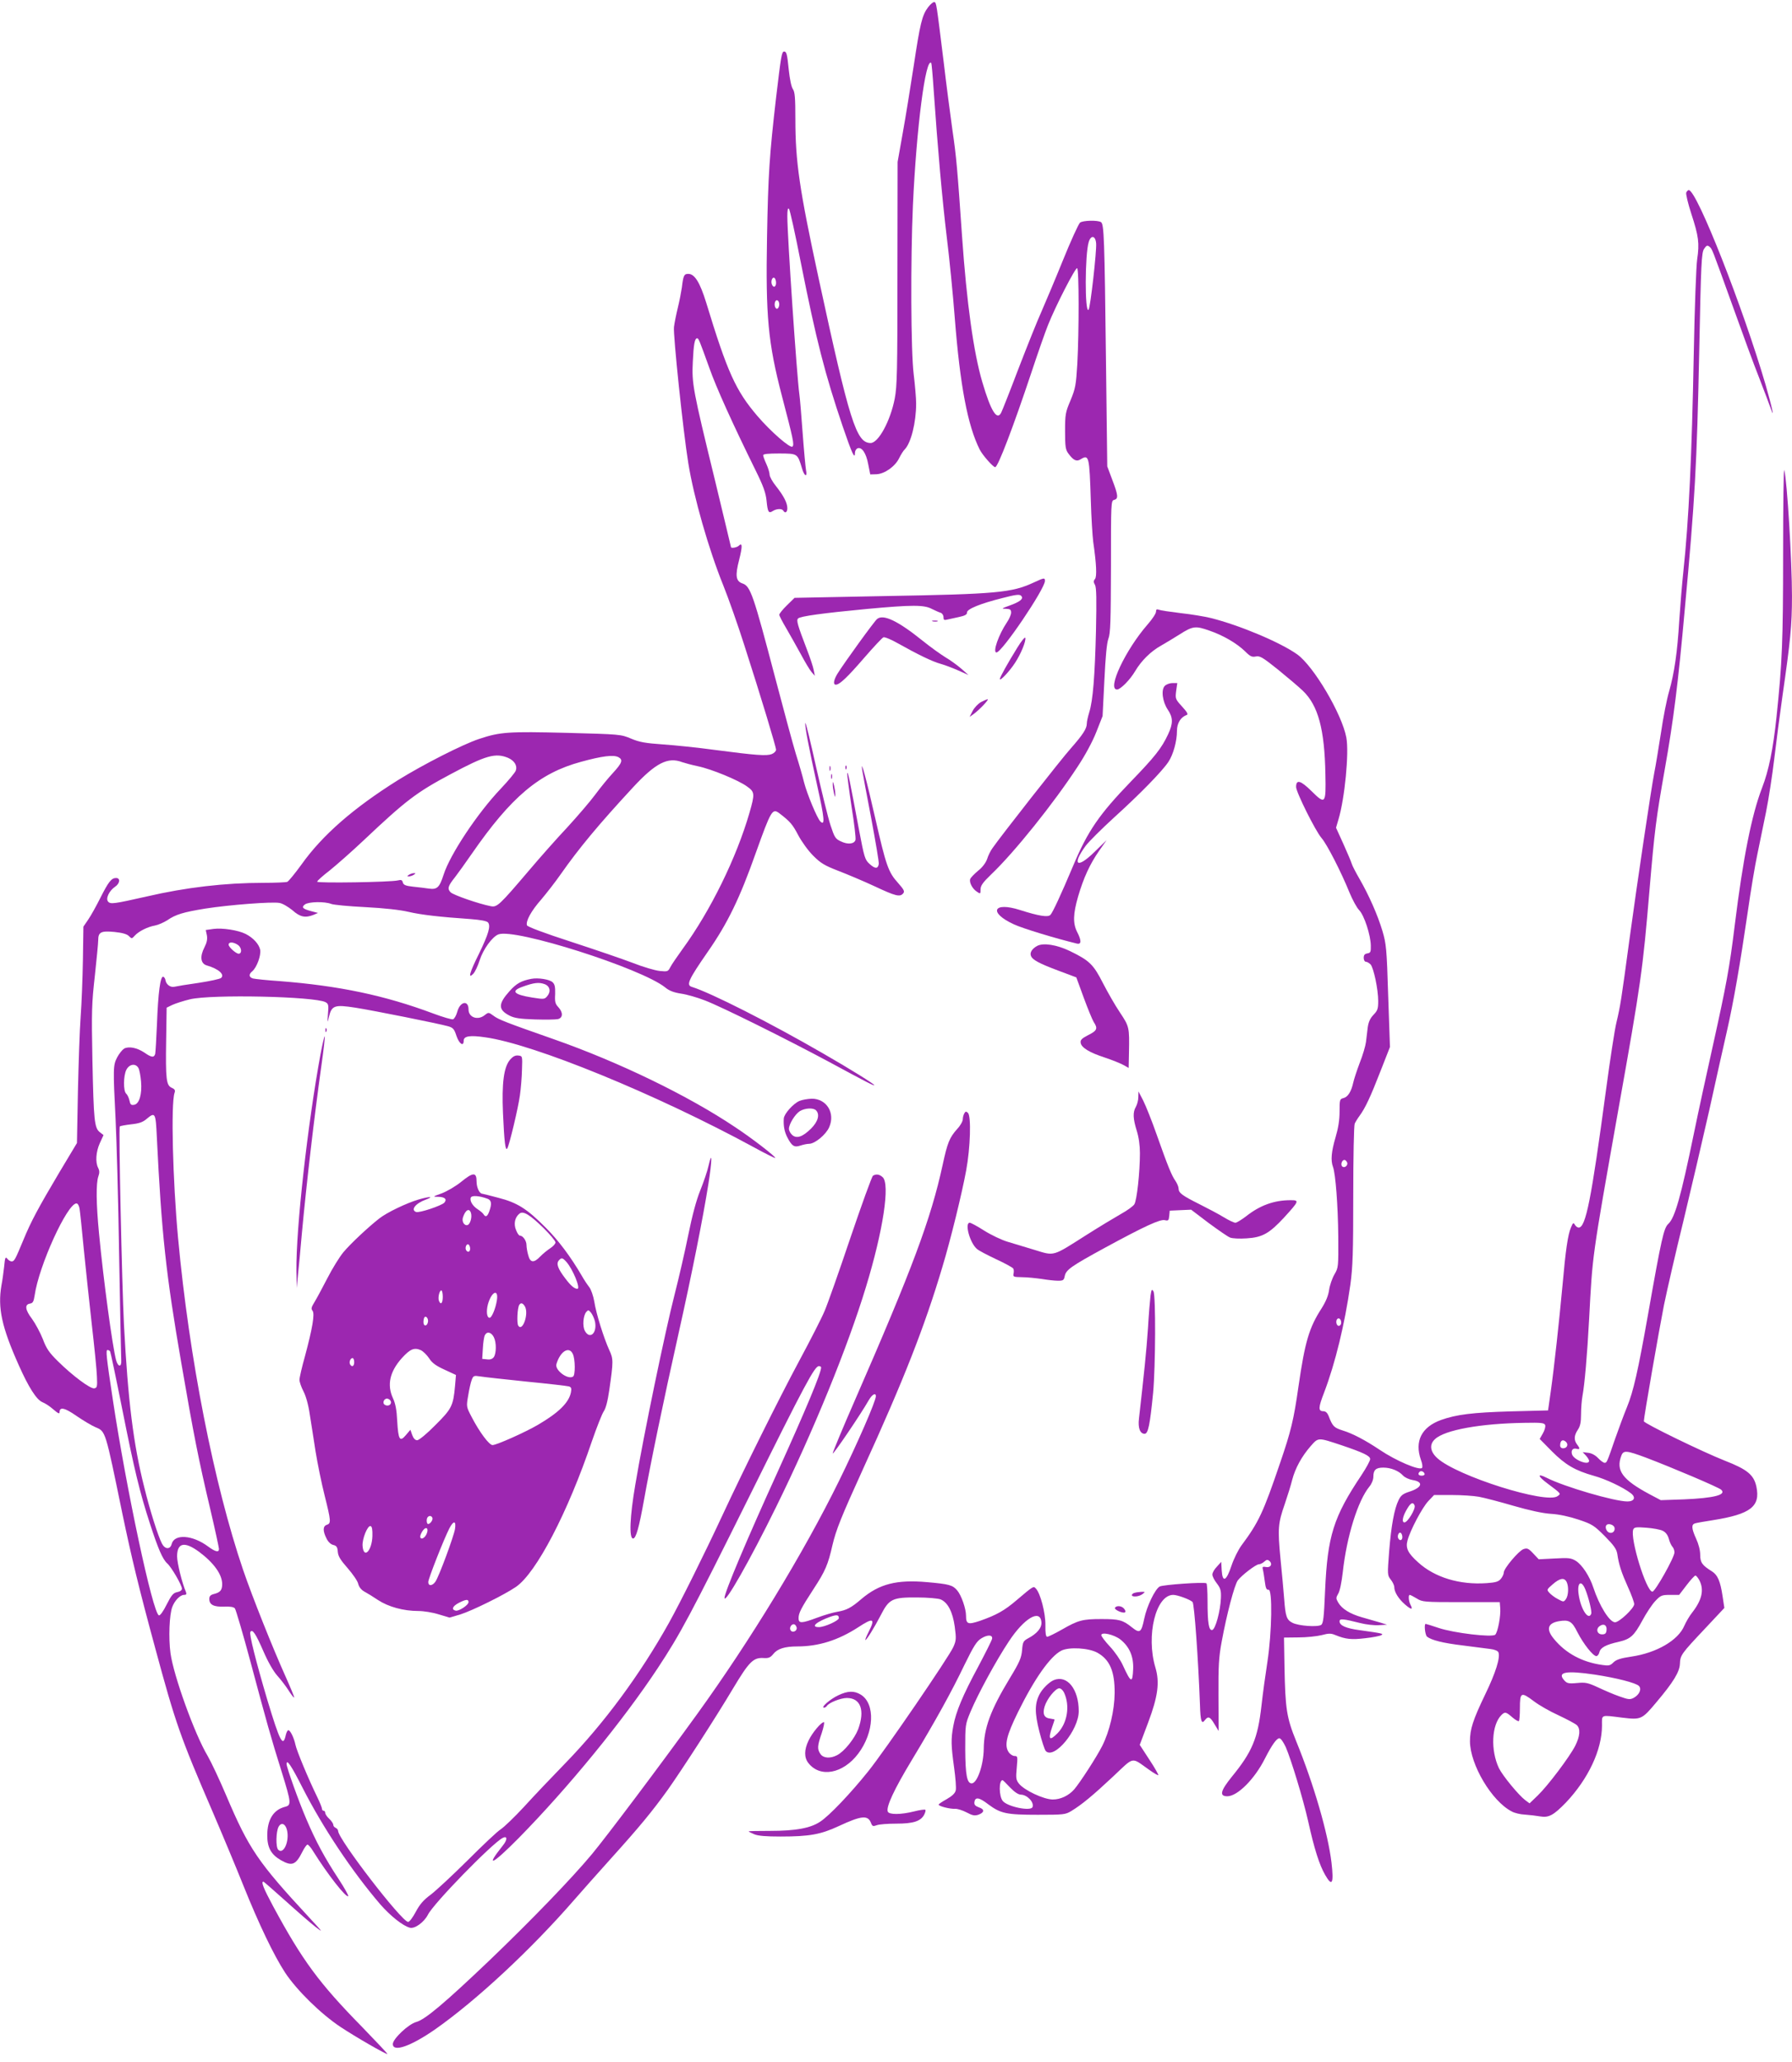 <?xml version="1.0" standalone="no"?>
<!DOCTYPE svg PUBLIC "-//W3C//DTD SVG 20010904//EN"
 "http://www.w3.org/TR/2001/REC-SVG-20010904/DTD/svg10.dtd">
<svg version="1.0" xmlns="http://www.w3.org/2000/svg"
 width="1113pt" height="1280pt" viewBox="0 0 1113 1280"
 preserveAspectRatio="xMidYMid meet">
<g transform="translate(0,1280) scale(0.1,-0.1)"
fill="#9c27b0" stroke="none">
<path d="M5765 12756 c-38 -50 -50 -100 -90 -365 -20 -130 -50 -317 -68 -416
l-32 -180 -1 -690 c0 -609 -2 -701 -17 -780 -27 -138 -101 -275 -150 -275 -89
1 -130 133 -322 1020 -120 555 -145 727 -145 990 0 134 -3 170 -16 188 -9 13
-19 62 -25 119 -10 99 -14 113 -29 113 -15 0 -19 -28 -50 -288 -41 -355 -49
-477 -56 -862 -9 -493 6 -656 93 -990 70 -267 77 -300 65 -312 -13 -13 -134
92 -218 190 -134 157 -186 270 -318 704 -39 126 -72 178 -111 178 -26 0 -31
-9 -40 -85 -4 -27 -15 -84 -25 -125 -10 -41 -21 -95 -24 -120 -6 -45 57 -649
89 -845 34 -211 126 -533 217 -758 33 -82 91 -247 129 -366 107 -332 199 -637
199 -655 0 -9 -12 -21 -27 -27 -32 -12 -94 -8 -353 26 -102 14 -246 29 -321
34 -111 8 -147 14 -199 36 -64 27 -67 27 -400 36 -363 9 -413 6 -545 -38 -102
-34 -344 -157 -504 -256 -276 -173 -469 -341 -599 -524 -40 -55 -80 -104 -88
-107 -9 -3 -75 -6 -147 -6 -240 0 -481 -28 -727 -85 -204 -46 -224 -49 -239
-31 -16 19 8 68 44 92 30 20 34 54 6 54 -29 0 -47 -23 -98 -124 -25 -50 -59
-111 -75 -134 l-30 -44 -3 -206 c-2 -114 -8 -272 -14 -352 -6 -80 -13 -289
-17 -465 l-6 -320 -108 -180 c-133 -224 -177 -306 -224 -420 -52 -125 -57
-135 -74 -135 -8 0 -20 8 -27 17 -11 14 -14 7 -19 -48 -4 -35 -11 -88 -17
-118 -24 -140 2 -259 108 -496 61 -137 110 -214 147 -229 18 -7 49 -28 69 -46
28 -24 37 -28 37 -16 0 35 32 28 105 -23 41 -28 94 -60 118 -70 64 -27 60 -17
167 -536 57 -273 103 -464 204 -835 126 -466 154 -547 357 -1017 61 -142 147
-348 191 -458 96 -239 188 -431 259 -540 73 -110 222 -256 344 -337 95 -63
278 -168 291 -168 4 0 -67 75 -157 168 -268 273 -371 413 -553 750 -60 112
-76 152 -60 152 3 0 64 -54 137 -119 73 -66 157 -139 187 -162 50 -39 46 -34
-40 59 -318 343 -374 425 -515 757 -42 99 -94 209 -115 245 -81 135 -212 499
-231 638 -13 95 -7 240 11 287 15 40 49 75 73 75 14 0 17 4 12 18 -24 54 -55
181 -55 221 0 85 46 95 137 28 91 -68 143 -140 143 -200 0 -38 -12 -52 -53
-62 -19 -5 -27 -13 -27 -30 0 -36 27 -50 91 -48 38 2 61 -2 68 -11 6 -8 50
-157 97 -332 99 -370 127 -471 195 -687 58 -187 59 -202 21 -212 -73 -18 -112
-79 -112 -178 0 -76 24 -119 85 -154 69 -39 92 -30 134 54 12 24 26 43 31 43
5 0 22 -19 36 -43 89 -142 204 -289 217 -277 3 3 -23 50 -59 105 -87 132 -143
236 -202 375 -47 109 -122 319 -122 340 0 34 29 -9 99 -147 127 -249 308 -520
483 -724 64 -73 141 -134 184 -145 30 -8 88 34 112 81 35 70 394 438 463 476
31 16 32 -10 2 -47 -114 -143 -65 -119 99 47 306 311 649 730 863 1054 142
215 202 328 571 1070 344 694 404 805 430 805 8 0 14 -4 14 -8 0 -35 -95 -262
-269 -646 -192 -421 -331 -751 -331 -784 0 -44 157 231 320 563 231 469 445
993 558 1365 108 353 151 641 104 683 -20 18 -40 21 -60 9 -7 -5 -70 -179
-141 -388 -70 -208 -142 -412 -160 -453 -17 -41 -88 -180 -158 -310 -124 -231
-343 -671 -478 -961 -109 -234 -259 -536 -331 -665 -179 -320 -401 -621 -643
-870 -80 -82 -195 -203 -255 -269 -60 -65 -126 -128 -146 -141 -20 -12 -112
-99 -205 -192 -94 -93 -197 -189 -230 -214 -45 -33 -68 -60 -93 -107 -18 -34
-39 -62 -47 -62 -39 0 -435 514 -435 565 0 7 -7 15 -15 19 -8 3 -15 11 -15 19
0 7 -11 24 -25 37 -14 13 -25 29 -25 37 0 7 -4 13 -10 13 -5 0 -10 5 -10 12 0
6 -13 39 -29 72 -54 110 -129 290 -136 326 -9 43 -32 90 -44 90 -5 0 -12 -13
-16 -30 -17 -79 -36 -42 -114 216 -74 250 -114 411 -106 424 13 20 33 -10 81
-120 28 -65 62 -124 85 -150 20 -22 52 -63 70 -91 17 -27 33 -48 36 -46 2 2
-21 58 -51 125 -80 177 -209 500 -266 667 -181 532 -335 1315 -404 2060 -33
357 -45 832 -22 901 6 16 2 23 -18 32 -33 15 -38 52 -34 297 l3 200 35 17 c19
9 69 25 110 35 134 32 774 18 842 -18 18 -10 20 -18 15 -73 -4 -59 -4 -59 6
-18 17 71 35 77 164 57 115 -18 513 -98 575 -115 32 -9 39 -17 53 -60 17 -50
45 -69 45 -30 0 29 39 35 134 21 302 -42 1062 -353 1669 -683 71 -39 130 -68
132 -66 6 6 -145 123 -250 192 -291 195 -720 403 -1125 545 -291 102 -344 122
-375 146 -30 22 -31 22 -54 4 -43 -35 -101 -15 -101 35 0 60 -53 50 -70 -15
-6 -22 -18 -43 -26 -46 -7 -3 -62 13 -121 35 -305 114 -587 173 -958 202 -77
5 -150 13 -163 16 -26 7 -29 26 -5 45 28 24 55 98 49 133 -7 35 -43 75 -91 99
-46 23 -143 38 -198 31 l-49 -7 7 -33 c4 -24 0 -45 -15 -74 -30 -58 -24 -102
15 -113 72 -21 111 -55 89 -77 -7 -7 -69 -20 -140 -31 -71 -10 -138 -21 -150
-24 -25 -6 -51 13 -56 39 -1 11 -8 21 -14 23 -18 6 -32 -101 -39 -292 -4 -93
-9 -178 -11 -187 -7 -24 -23 -23 -67 8 -45 30 -96 41 -126 25 -11 -7 -31 -31
-43 -54 -26 -49 -26 -69 -10 -387 6 -124 17 -504 22 -845 6 -341 12 -633 13
-649 3 -44 -20 -43 -32 1 -23 88 -78 493 -106 787 -18 187 -19 311 -4 354 8
22 7 36 -1 52 -19 35 -14 101 10 154 l23 50 -23 18 c-34 27 -38 71 -46 448 -6
304 -4 353 15 522 11 103 21 203 21 222 0 50 17 59 101 51 48 -5 77 -13 89
-25 18 -18 19 -18 37 2 24 27 80 55 126 63 21 4 54 19 75 32 53 37 102 51 237
73 147 23 416 44 461 35 19 -3 54 -24 80 -45 48 -43 80 -49 131 -29 l28 12
-42 11 c-53 14 -63 24 -39 42 24 17 122 19 163 3 15 -6 111 -15 213 -20 116
-6 215 -17 266 -29 81 -19 197 -32 386 -45 64 -5 101 -12 109 -21 18 -22 3
-72 -56 -194 -59 -118 -70 -160 -36 -125 11 11 29 49 40 84 22 69 79 147 117
161 103 39 886 -210 1035 -329 25 -21 54 -32 100 -39 35 -5 101 -24 147 -42
103 -39 513 -243 772 -382 233 -126 280 -150 280 -144 0 7 -151 101 -320 198
-325 188 -696 376 -813 412 -36 11 -23 42 99 218 124 178 199 333 299 616 94
262 102 276 145 244 67 -51 83 -70 117 -135 21 -40 62 -97 93 -128 47 -47 70
-61 155 -94 55 -21 157 -64 226 -96 132 -62 159 -69 179 -44 10 12 4 23 -33
65 -60 66 -74 108 -141 401 -53 234 -93 383 -81 299 3 -19 28 -154 56 -299 27
-146 49 -273 47 -284 -5 -31 -23 -31 -57 0 -29 26 -33 39 -66 213 -58 309 -69
366 -73 350 -1 -9 11 -102 27 -208 17 -106 28 -199 24 -207 -9 -25 -49 -28
-90 -8 -35 16 -40 25 -65 101 -15 45 -55 209 -90 364 -34 154 -64 276 -66 270
-5 -15 20 -145 74 -391 45 -201 49 -250 19 -220 -20 20 -82 169 -101 242 -8
34 -31 114 -51 177 -19 63 -77 277 -129 475 -135 514 -153 566 -202 583 -42
14 -47 48 -21 148 21 83 20 109 -3 86 -11 -11 -48 -17 -48 -8 0 2 -45 188 -99
413 -138 565 -145 603 -138 738 5 109 12 145 27 145 9 0 14 -13 76 -185 43
-122 145 -347 287 -635 48 -97 63 -139 68 -188 7 -72 13 -81 39 -64 24 15 57
16 65 2 11 -19 25 -10 25 15 0 33 -22 76 -71 138 -22 27 -39 59 -39 70 0 12
-9 42 -20 66 -11 24 -20 48 -20 55 0 8 30 11 101 11 113 -1 112 1 140 -92 14
-50 35 -59 25 -11 -3 17 -13 122 -21 232 -8 111 -17 217 -20 236 -16 113 -75
986 -75 1107 0 39 3 54 10 47 6 -6 39 -156 74 -335 96 -482 149 -689 261
-1019 56 -164 75 -205 75 -162 0 13 7 25 16 29 26 10 53 -28 66 -97 l13 -65
38 1 c51 2 116 48 141 99 11 22 26 47 35 55 39 40 71 167 71 285 0 33 -7 114
-15 180 -18 142 -20 709 -5 1050 22 484 79 921 114 884 2 -2 9 -78 15 -169 25
-363 53 -677 81 -910 17 -135 39 -362 50 -504 33 -421 80 -668 155 -817 17
-34 83 -109 96 -109 17 0 113 252 224 585 40 121 87 255 104 297 49 123 171
359 181 353 12 -7 12 -389 1 -595 -8 -132 -12 -152 -42 -225 -32 -75 -34 -88
-34 -192 0 -97 3 -115 21 -139 30 -41 50 -51 74 -36 54 33 56 23 65 -258 3
-102 10 -216 15 -255 20 -137 23 -214 11 -229 -10 -12 -10 -20 0 -37 9 -17 10
-89 6 -283 -7 -284 -19 -435 -42 -508 -8 -26 -15 -57 -15 -70 0 -31 -25 -69
-98 -152 -57 -63 -440 -551 -488 -621 -12 -16 -27 -47 -33 -67 -8 -23 -29 -52
-56 -73 -24 -20 -46 -43 -49 -51 -8 -20 13 -61 41 -79 22 -15 23 -15 23 14 0
23 14 43 66 93 144 137 388 441 537 669 46 69 93 156 116 215 l39 99 11 220
c7 148 15 233 25 260 13 33 15 111 16 448 0 400 0 409 20 414 27 7 25 28 -12
125 l-31 83 -8 655 c-9 762 -12 849 -31 861 -20 13 -112 11 -130 -3 -9 -7 -57
-112 -106 -233 -49 -121 -110 -265 -134 -320 -25 -55 -89 -215 -143 -355 -53
-140 -102 -263 -107 -272 -26 -51 -64 10 -117 190 -54 183 -97 490 -126 907
-29 418 -35 491 -60 660 -13 94 -38 283 -54 420 -46 371 -45 368 -58 372 -6 2
-23 -12 -38 -31z m1043 -1467 c4 -47 -36 -401 -47 -412 -24 -24 -23 343 1 421
14 45 42 40 46 -9z m-1988 -245 c0 -26 -17 -33 -26 -9 -8 20 3 48 16 40 5 -3
10 -17 10 -31z m20 -134 c0 -10 -5 -22 -10 -25 -13 -8 -24 20 -16 41 8 20 26
9 26 -16z m-1685 -2814 c39 -17 59 -48 49 -78 -3 -12 -46 -63 -94 -114 -144
-151 -315 -408 -355 -534 -25 -78 -40 -93 -90 -86 -22 3 -66 9 -99 12 -47 5
-60 11 -64 26 -4 16 -10 18 -31 13 -42 -11 -501 -18 -501 -8 0 6 35 37 78 70
42 34 138 118 212 188 263 248 326 296 540 410 217 116 277 133 355 101z m686
4 c30 -16 23 -36 -34 -98 -29 -31 -78 -91 -109 -133 -30 -41 -109 -133 -174
-204 -66 -70 -173 -191 -239 -269 -184 -216 -198 -229 -237 -221 -73 14 -232
69 -249 86 -22 22 -17 39 27 94 17 22 64 87 104 145 245 354 420 501 678 571
131 36 202 45 233 29z m396 -31 c15 -5 58 -17 96 -25 84 -17 254 -87 307 -126
48 -34 49 -45 15 -163 -81 -280 -242 -608 -415 -845 -34 -47 -69 -98 -77 -114
-14 -27 -17 -28 -66 -23 -29 3 -104 25 -167 50 -63 24 -236 83 -383 131 -167
54 -270 93 -274 102 -9 25 26 90 89 161 32 38 87 108 121 157 113 161 235 308
449 539 140 151 216 190 305 156z m-2756 -1137 c21 -18 22 -52 1 -52 -16 0
-62 41 -62 56 0 20 33 17 61 -4z m-621 -762 c6 -11 13 -48 16 -83 7 -79 -11
-141 -44 -145 -18 -3 -23 2 -28 27 -4 17 -13 36 -20 42 -19 16 -18 112 1 149
19 36 58 41 75 10z m114 -427 c29 -597 57 -855 152 -1403 77 -447 107 -599
180 -908 30 -128 54 -239 54 -247 0 -23 -22 -18 -67 15 -98 73 -211 80 -227
15 -9 -34 -41 -33 -60 3 -24 46 -75 207 -110 350 -68 268 -101 538 -126 1007
-13 264 -34 1225 -26 1233 4 3 36 9 71 13 48 5 72 13 95 33 54 45 57 40 64
-111z m-480 -445 c3 -18 15 -130 26 -248 12 -118 34 -330 50 -470 16 -140 31
-286 32 -325 3 -63 1 -70 -17 -73 -25 -3 -135 79 -225 168 -55 54 -72 79 -94
138 -16 40 -46 96 -67 125 -43 56 -47 90 -13 95 18 3 23 12 29 50 26 185 203
572 260 572 8 0 16 -14 19 -32z m190 -887 c3 -5 37 -166 75 -357 76 -382 109
-517 172 -711 51 -157 79 -222 108 -248 26 -23 91 -135 91 -157 0 -9 -12 -18
-30 -21 -24 -5 -35 -18 -65 -77 -20 -41 -41 -70 -48 -67 -38 12 -203 787 -286
1337 -41 271 -45 310 -33 310 6 0 13 -4 16 -9z m1098 -2969 c18 -69 -21 -157
-54 -124 -16 16 -14 112 2 142 16 30 42 21 52 -18z"/>
<path d="M2540 7370 c-13 -9 -13 -10 0 -10 8 0 22 5 30 10 13 9 13 10 0 10 -8
0 -22 -5 -30 -10z"/>
<path d="M10473 11604 c-3 -8 11 -68 32 -132 45 -138 51 -181 36 -282 -6 -41
-16 -302 -21 -580 -12 -641 -31 -1043 -65 -1360 -8 -74 -19 -209 -25 -300 -12
-200 -31 -328 -63 -441 -14 -46 -37 -163 -51 -259 -15 -96 -33 -206 -41 -245
-19 -97 -106 -680 -155 -1040 -50 -371 -56 -410 -80 -510 -11 -44 -40 -233
-65 -420 -92 -685 -126 -855 -170 -855 -8 0 -18 8 -24 18 -8 15 -12 12 -24
-18 -19 -44 -33 -140 -52 -355 -21 -226 -52 -512 -73 -660 l-17 -120 -235 -6
c-234 -7 -333 -19 -429 -53 -122 -44 -166 -132 -126 -247 9 -23 12 -46 7 -51
-17 -17 -161 44 -262 112 -91 61 -170 102 -229 120 -56 18 -64 25 -90 93 -7
17 -18 27 -31 27 -33 0 -33 21 4 116 70 184 128 424 163 669 15 109 18 199 18
555 0 234 4 434 9 445 5 11 19 34 31 50 34 46 67 116 130 278 l58 148 -11 317
c-9 294 -12 323 -36 404 -29 97 -83 220 -143 324 -22 38 -44 80 -48 94 -4 14
-28 69 -52 123 l-45 99 15 51 c39 129 67 414 49 509 -27 145 -202 442 -305
516 -104 74 -357 181 -538 226 -37 9 -120 23 -185 30 -66 8 -127 17 -136 21
-14 5 -18 2 -18 -12 0 -11 -23 -46 -52 -79 -138 -158 -254 -404 -190 -404 21
0 80 59 113 115 38 64 97 122 158 156 31 18 83 49 116 70 83 53 100 55 185 25
88 -30 171 -79 223 -129 32 -32 43 -37 67 -32 25 5 42 -5 137 -81 59 -48 129
-107 155 -132 95 -91 135 -238 140 -519 4 -184 0 -189 -86 -104 -68 67 -96 75
-96 26 0 -32 120 -273 158 -317 33 -37 122 -211 173 -337 19 -46 46 -96 61
-111 31 -32 71 -154 72 -220 1 -39 -2 -45 -21 -48 -17 -3 -23 -10 -23 -28 0
-13 6 -24 13 -24 8 0 21 -8 30 -17 19 -23 47 -155 47 -227 0 -48 -4 -59 -29
-85 -21 -22 -31 -44 -36 -78 -3 -26 -8 -68 -11 -91 -3 -24 -20 -83 -39 -130
-18 -48 -36 -103 -40 -122 -12 -55 -33 -89 -60 -96 -24 -6 -25 -10 -25 -83 0
-54 -8 -103 -25 -161 -26 -88 -31 -143 -16 -183 16 -42 31 -237 33 -433 1
-189 1 -192 -24 -235 -14 -24 -29 -68 -33 -96 -5 -36 -20 -72 -47 -115 -77
-119 -103 -207 -143 -483 -30 -211 -47 -279 -114 -475 -106 -312 -134 -370
-241 -514 -19 -26 -47 -82 -61 -124 -32 -97 -56 -109 -61 -30 l-3 53 -27 -30
c-16 -16 -28 -38 -28 -49 0 -10 12 -35 28 -55 23 -30 27 -45 25 -91 -3 -80
-34 -194 -54 -198 -21 -4 -29 42 -29 180 0 59 -3 108 -7 110 -17 9 -270 -9
-290 -20 -29 -16 -80 -122 -96 -199 -18 -87 -27 -94 -76 -55 -57 46 -80 52
-189 52 -118 0 -145 -7 -246 -65 -44 -25 -85 -45 -92 -45 -8 0 -12 22 -11 73
1 74 -31 197 -59 226 -15 17 -15 17 -120 -72 -76 -65 -125 -92 -227 -128 -75
-25 -87 -21 -87 32 0 43 -29 127 -55 157 -28 33 -50 39 -186 51 -190 17 -298
-11 -408 -104 -65 -56 -93 -70 -151 -80 -25 -4 -80 -20 -123 -36 -99 -37 -117
-37 -117 -4 0 32 14 60 94 183 72 110 89 150 116 269 23 98 55 177 192 478
250 547 381 880 491 1250 51 168 122 458 148 600 26 140 32 336 11 357 -11 10
-15 10 -22 -2 -5 -8 -10 -25 -10 -37 0 -13 -15 -40 -34 -60 -49 -55 -61 -85
-91 -223 -73 -337 -189 -646 -544 -1459 -78 -178 -140 -328 -139 -333 3 -9
176 246 223 329 21 37 45 51 45 26 0 -30 -113 -290 -230 -528 -219 -445 -551
-990 -880 -1445 -232 -321 -564 -762 -654 -870 -125 -150 -374 -408 -635 -658
-277 -264 -400 -368 -455 -383 -49 -13 -146 -105 -146 -137 0 -53 112 -14 264
92 255 179 593 493 861 801 38 44 142 161 231 260 176 195 256 292 353 427 87
123 295 444 404 627 100 167 126 193 190 189 31 -2 42 3 60 25 26 33 72 47
149 47 132 0 253 38 377 118 96 63 109 57 66 -28 -14 -28 -23 -50 -20 -50 8 0
56 78 96 155 51 100 72 110 224 109 66 0 132 -6 147 -12 45 -19 75 -77 88
-169 10 -75 9 -87 -9 -127 -27 -61 -425 -643 -529 -772 -109 -136 -241 -275
-298 -312 -60 -40 -152 -57 -311 -57 -73 0 -133 -1 -133 -3 0 -2 16 -10 35
-18 24 -10 73 -14 162 -14 182 0 251 13 363 65 142 66 181 69 200 19 8 -21 13
-22 35 -14 15 6 69 10 122 10 106 0 151 15 173 55 7 14 11 28 7 31 -3 3 -34
-1 -69 -10 -83 -21 -157 -21 -164 -1 -11 29 39 137 149 319 151 250 248 426
328 593 57 116 75 145 104 163 39 24 71 23 67 -2 -1 -9 -41 -88 -87 -175 -95
-176 -138 -279 -154 -367 -15 -81 -14 -121 5 -258 9 -64 14 -128 10 -142 -4
-18 -23 -35 -56 -54 -27 -15 -50 -30 -50 -34 0 -10 72 -28 102 -26 14 1 46 -9
71 -22 37 -20 51 -22 73 -15 39 14 41 34 4 46 -23 9 -30 16 -28 33 5 33 29 30
86 -14 77 -57 112 -65 307 -65 163 0 172 1 210 24 64 39 132 95 259 214 134
126 110 121 221 43 30 -22 57 -37 59 -35 3 2 -22 46 -55 96 l-60 92 52 138
c61 162 73 250 45 343 -59 198 3 450 111 450 26 0 103 -28 120 -44 11 -10 36
-362 46 -638 3 -102 10 -124 31 -95 20 26 32 21 59 -25 l26 -43 -1 220 c-1
184 2 239 20 335 31 169 79 351 100 380 24 32 113 100 131 100 8 0 23 7 33 16
14 13 21 14 32 5 22 -19 8 -44 -21 -38 -21 4 -24 1 -19 -17 3 -11 8 -45 12
-74 5 -40 10 -52 23 -50 25 4 21 -264 -7 -447 -12 -77 -29 -200 -37 -273 -23
-204 -58 -287 -185 -442 -70 -87 -78 -120 -27 -120 63 0 170 107 234 235 42
82 72 125 89 125 9 0 25 -23 40 -55 34 -79 107 -319 139 -460 38 -172 70 -272
106 -334 43 -75 54 -53 39 77 -22 183 -109 483 -219 753 -60 148 -68 200 -73
464 l-3 180 90 1 c50 0 114 7 143 14 44 12 59 12 85 1 66 -27 102 -30 186 -20
47 5 92 14 100 19 17 9 9 11 -134 31 -85 11 -125 29 -125 55 0 18 22 16 129
-11 35 -9 87 -15 115 -13 l51 3 -45 14 c-25 7 -75 22 -111 32 -74 21 -124 52
-147 91 -15 26 -15 30 0 56 10 16 21 72 28 132 24 222 94 446 166 533 14 17
24 42 24 61 0 42 16 56 62 56 47 0 96 -20 122 -49 11 -12 37 -24 59 -28 71
-11 61 -47 -21 -73 -37 -12 -51 -22 -65 -51 -27 -55 -46 -158 -59 -320 -11
-144 -11 -147 10 -174 12 -15 22 -36 22 -47 0 -30 26 -72 66 -107 39 -34 52
-35 35 -3 -12 22 -15 62 -5 62 4 0 23 -10 43 -22 35 -22 45 -23 276 -23 l240
0 3 -37 c4 -48 -15 -149 -31 -165 -19 -18 -257 10 -352 42 -41 14 -78 25 -80
25 -11 0 -4 -68 8 -79 28 -22 98 -40 224 -55 70 -9 147 -19 171 -22 26 -3 46
-12 49 -21 12 -32 -17 -126 -82 -260 -77 -160 -95 -217 -95 -292 1 -145 135
-371 259 -435 17 -10 55 -19 84 -20 29 -2 70 -7 93 -11 54 -9 83 7 160 86 139
147 224 327 224 478 0 70 -11 66 126 49 117 -14 122 -12 213 97 104 123 143
187 145 237 2 54 8 62 156 219 l120 128 -11 73 c-14 94 -31 132 -66 154 -61
38 -73 55 -73 103 0 28 -10 67 -25 99 -29 64 -31 89 -7 96 9 3 60 12 112 20
233 37 295 85 269 208 -16 74 -57 107 -198 162 -137 54 -501 231 -501 244 0
25 95 569 125 721 20 97 74 332 121 523 46 191 118 500 160 685 41 186 90 406
109 488 42 183 83 421 130 742 19 134 46 296 60 360 13 65 38 183 54 263 16
80 39 228 51 330 12 102 35 277 51 390 49 340 59 437 59 620 0 216 -30 718
-48 782 -4 15 -7 -219 -7 -520 0 -542 -6 -678 -41 -1012 -21 -199 -48 -333
-90 -441 -64 -166 -118 -436 -169 -849 -33 -269 -53 -375 -135 -745 -38 -170
-92 -418 -119 -550 -81 -394 -118 -524 -159 -562 -28 -26 -42 -86 -127 -568
-61 -344 -90 -473 -130 -570 -18 -44 -51 -132 -73 -195 -52 -151 -52 -150 -66
-150 -7 0 -25 13 -40 29 -17 18 -41 31 -62 33 l-34 4 20 -21 c11 -12 20 -27
20 -33 0 -31 -94 5 -106 40 -8 25 5 41 27 35 23 -6 24 1 4 27 -20 27 -19 55 5
91 15 22 20 47 20 96 0 37 4 88 9 115 13 70 29 249 41 474 22 409 15 362 183
1310 140 784 150 857 192 1354 32 376 41 445 95 751 54 303 83 533 124 990 64
691 75 893 90 1607 11 545 14 609 30 633 15 22 20 24 33 14 18 -16 11 2 143
-364 59 -165 134 -370 168 -455 33 -85 64 -168 70 -185 26 -76 8 9 -32 147
-140 479 -427 1208 -477 1208 -5 0 -12 -7 -16 -16z m-2106 -6020 c7 -18 -17
-38 -31 -24 -11 11 -1 40 14 40 6 0 13 -7 17 -16z m-37 -995 c0 -10 -7 -19
-15 -19 -15 0 -21 31 -9 43 11 10 24 -3 24 -24z m1267 -635 c3 -9 -3 -32 -14
-51 l-20 -35 76 -77 c84 -84 144 -119 261 -152 73 -20 181 -71 229 -108 33
-25 22 -51 -21 -51 -80 0 -392 91 -502 147 -60 30 -57 11 5 -35 88 -66 85 -63
63 -79 -68 -51 -623 124 -746 235 -46 41 -52 86 -15 119 60 57 284 97 555 101
104 2 124 0 129 -14z m-1265 -125 c136 -46 178 -66 178 -86 0 -10 -24 -54 -53
-98 -175 -261 -212 -379 -227 -720 -7 -165 -11 -201 -24 -211 -21 -15 -141 -7
-179 13 -36 18 -43 40 -51 148 -4 50 -14 162 -23 250 -18 187 -15 220 27 340
17 50 38 117 46 150 19 72 59 145 115 209 48 54 43 54 191 5z m1395 20 c16
-16 5 -39 -18 -39 -12 0 -19 7 -19 18 0 31 17 41 37 21z m496 -97 c161 -61
451 -184 467 -199 35 -32 -44 -52 -230 -60 l-145 -5 -70 37 c-168 90 -210 147
-175 239 13 35 32 33 153 -12z m-1375 -100 c2 -7 -6 -12 -17 -12 -21 0 -27 11
-14 24 9 9 26 2 31 -12z m338 -143 c32 -6 129 -31 214 -56 101 -29 183 -47
235 -50 50 -3 113 -17 170 -36 83 -28 95 -35 162 -102 57 -58 73 -80 78 -111
10 -68 26 -116 66 -205 22 -48 39 -96 39 -106 0 -26 -93 -113 -119 -113 -34 0
-98 103 -135 216 -23 70 -69 140 -108 165 -30 18 -44 20 -132 15 l-99 -5 -34
36 c-30 32 -38 35 -61 27 -30 -11 -122 -120 -122 -145 0 -9 -8 -27 -18 -39
-15 -18 -31 -23 -88 -27 -167 -12 -323 35 -426 129 -64 57 -79 89 -66 136 17
64 92 205 129 244 l36 38 110 0 c60 0 136 -5 169 -11z m-400 -54 c8 -20 -43
-105 -63 -105 -19 0 -11 40 19 88 21 35 35 40 44 17z m1242 -139 c4 -21 -14
-37 -34 -29 -16 6 -26 32 -18 44 10 17 49 5 52 -15z m299 -18 c18 -9 31 -25
38 -50 5 -20 16 -43 23 -50 6 -6 12 -22 12 -34 0 -31 -120 -244 -137 -244 -38
0 -140 331 -119 386 6 14 17 16 81 11 40 -3 86 -11 102 -19z m-1617 -39 c0
-20 -15 -26 -25 -9 -9 15 3 43 15 35 5 -3 10 -15 10 -26z m1845 -269 c30 -59
16 -122 -46 -201 -16 -20 -37 -56 -48 -81 -38 -90 -172 -168 -328 -191 -68
-10 -95 -19 -112 -36 -20 -20 -29 -22 -69 -16 -124 17 -227 72 -300 161 -51
61 -40 99 32 111 62 10 80 -1 114 -70 36 -70 96 -147 117 -147 7 0 16 11 19
25 7 28 40 46 121 64 72 17 94 37 145 131 25 47 61 101 81 122 33 35 40 38 92
38 l56 0 46 60 c25 33 50 60 55 60 5 0 16 -13 25 -30z m-825 -9 c14 -28 12
-84 -4 -107 -14 -19 -15 -19 -50 0 -20 10 -43 28 -53 39 -17 19 -17 20 21 53
44 38 71 43 86 15z m116 -46 c21 -52 42 -138 37 -152 -17 -45 -65 28 -78 119
-11 74 15 95 41 33z m-4636 -179 c0 -16 -89 -56 -124 -56 -54 0 -16 33 73 65
39 13 51 11 51 -9z m1258 -24 c4 -36 -27 -73 -85 -103 -27 -15 -31 -22 -35
-72 -4 -47 -15 -74 -76 -174 -120 -198 -161 -310 -162 -438 -1 -101 -41 -215
-75 -215 -29 0 -39 52 -40 210 0 153 0 156 33 235 45 108 159 318 239 438 94
142 193 201 201 119z m-1520 -35 c4 -22 -27 -35 -38 -16 -10 15 7 42 24 36 6
-2 12 -11 14 -20z m5030 -16 c-2 -20 -8 -26 -28 -26 -30 0 -40 33 -15 51 25
19 47 6 43 -25z m-3019 -58 c56 -45 82 -105 79 -183 -4 -91 -13 -88 -64 23
-14 32 -50 84 -80 116 -30 32 -54 64 -54 71 0 22 79 4 119 -27z m-143 -82 c77
-43 108 -116 107 -251 -1 -107 -32 -238 -77 -327 -34 -68 -138 -228 -174 -270
-34 -39 -85 -63 -133 -63 -56 0 -177 57 -210 98 -19 24 -20 35 -14 100 6 68 6
72 -14 72 -11 0 -28 11 -37 25 -27 42 -13 102 59 248 102 207 200 346 269 381
48 24 170 17 224 -13z m3090 -136 c132 -20 254 -51 273 -70 19 -19 3 -55 -32
-74 -23 -12 -33 -11 -89 9 -35 12 -95 38 -133 56 -63 29 -78 32 -130 27 -52
-5 -63 -2 -79 16 -47 52 8 63 190 36z m-378 -166 c30 -23 98 -62 151 -86 53
-25 104 -52 114 -61 24 -22 21 -68 -9 -128 -35 -69 -169 -247 -233 -309 l-51
-49 -27 20 c-41 31 -139 150 -163 198 -53 111 -46 269 15 330 22 22 29 20 68
-14 19 -16 37 -27 41 -23 3 3 6 39 6 78 0 102 7 105 88 44z m-3255 -534 c28
-29 52 -45 68 -45 39 -1 83 -47 72 -77 -10 -28 -156 2 -185 38 -24 29 -25 129
-1 129 2 0 23 -20 46 -45z"/>
<path d="M6545 2371 c-29 -12 -71 -54 -88 -87 -31 -59 -31 -116 -2 -231 15
-59 33 -114 40 -122 52 -55 205 129 205 247 0 137 -72 227 -155 193z m64 -78
c38 -82 20 -189 -40 -251 -51 -52 -61 -40 -34 38 8 23 15 44 15 46 0 1 -12 4
-26 6 -39 4 -50 28 -36 75 14 47 67 113 91 113 10 0 23 -12 30 -27z"/>
<path d="M6420 9184 c-135 -63 -230 -72 -925 -84 l-560 -11 -47 -46 c-27 -26
-48 -53 -48 -59 0 -6 20 -45 44 -85 24 -41 64 -113 90 -160 25 -47 55 -97 66
-110 l21 -24 -7 35 c-3 19 -22 76 -41 125 -60 157 -68 184 -56 196 14 14 154
33 427 59 282 26 356 26 404 0 20 -10 45 -21 55 -24 9 -3 17 -15 17 -27 0 -17
4 -20 23 -15 12 3 45 10 73 16 38 8 51 16 50 28 -1 21 81 55 221 90 81 21 105
24 115 14 18 -18 -5 -37 -72 -61 -50 -18 -52 -20 -22 -20 26 -1 32 -5 32 -24
0 -12 -12 -40 -26 -60 -52 -77 -90 -187 -65 -187 34 0 301 395 301 444 0 21
-5 20 -70 -10z"/>
<path d="M5448 8958 c-17 -13 -205 -273 -246 -339 -24 -39 -29 -69 -11 -69 24
0 72 46 175 165 59 68 113 126 121 129 8 3 49 -14 91 -38 121 -68 214 -113
262 -126 25 -7 74 -25 110 -41 l65 -29 -43 38 c-24 21 -69 54 -100 72 -31 19
-95 65 -142 103 -153 123 -243 166 -282 135z"/>
<path d="M5793 8943 c9 -2 23 -2 30 0 6 3 -1 5 -18 5 -16 0 -22 -2 -12 -5z"/>
<path d="M6318 8779 c-60 -97 -108 -183 -108 -194 0 -16 61 49 94 100 37 56
70 137 64 156 -2 7 -25 -21 -50 -62z"/>
<path d="M7235 8543 c-25 -24 -15 -99 18 -148 33 -49 34 -85 2 -153 -40 -86
-82 -139 -230 -292 -198 -205 -269 -308 -360 -525 -76 -180 -127 -290 -141
-304 -15 -16 -72 -7 -188 30 -169 54 -198 -16 -38 -89 54 -25 254 -86 390
-119 29 -7 30 18 2 72 -27 53 -25 113 6 220 34 116 73 201 130 283 l47 67 -76
-74 c-108 -106 -142 -81 -53 40 19 25 98 104 177 176 157 142 297 285 336 344
30 45 53 128 53 192 0 48 23 86 61 99 10 4 2 18 -29 52 -42 46 -43 49 -37 97
l7 49 -30 0 c-17 0 -38 -8 -47 -17z"/>
<path d="M6093 8442 c-18 -10 -41 -34 -52 -55 l-19 -37 27 19 c35 26 97 91 85
91 -5 -1 -24 -9 -41 -18z"/>
<path d="M5152 8030 c0 -14 2 -19 5 -12 2 6 2 18 0 25 -3 6 -5 1 -5 -13z"/>
<path d="M5251 8034 c0 -11 3 -14 6 -6 3 7 2 16 -1 19 -3 4 -6 -2 -5 -13z"/>
<path d="M5162 7980 c0 -14 2 -19 5 -12 2 6 2 18 0 25 -3 6 -5 1 -5 -13z"/>
<path d="M5172 7930 c0 -14 4 -38 8 -55 7 -27 8 -27 8 -5 0 14 -4 39 -8 55 -7
27 -8 27 -8 5z"/>
<path d="M6441 6928 c-31 -17 -46 -41 -38 -61 9 -25 50 -47 170 -92 l112 -42
46 -126 c25 -68 53 -136 62 -151 27 -40 21 -54 -34 -81 -40 -21 -50 -30 -47
-48 4 -30 55 -61 151 -92 45 -15 97 -36 115 -46 l32 -18 2 97 c3 155 2 160
-56 247 -30 44 -77 127 -106 183 -59 116 -84 140 -206 199 -81 39 -165 52
-203 31z"/>
<path d="M3300 6724 c-63 -12 -93 -29 -135 -76 -72 -80 -72 -116 1 -153 30
-15 65 -20 157 -23 64 -2 128 -1 142 2 32 8 33 41 3 74 -19 20 -23 33 -20 81
1 45 -2 61 -16 74 -19 18 -90 29 -132 21z m83 -33 c32 -12 40 -45 17 -73 -17
-21 -20 -22 -95 -10 -113 18 -134 40 -62 66 74 27 104 30 140 17z"/>
<path d="M2021 6404 c0 -11 3 -14 6 -6 3 7 2 16 -1 19 -3 4 -6 -2 -5 -13z"/>
<path d="M1991 6258 c-81 -440 -153 -1086 -150 -1346 l2 -107 8 85 c5 47 16
162 24 255 29 312 76 717 121 1039 14 98 23 180 21 183 -3 2 -14 -47 -26 -109z"/>
<path d="M3167 6221 c-38 -46 -51 -144 -43 -331 8 -179 15 -239 27 -218 13 23
67 248 78 328 6 41 12 113 13 160 3 85 3 85 -23 88 -19 2 -33 -5 -52 -27z"/>
<path d="M7070 5990 c0 -19 -7 -46 -15 -60 -20 -34 -18 -74 5 -148 13 -41 20
-92 20 -140 0 -119 -19 -294 -35 -318 -8 -12 -44 -38 -82 -59 -37 -21 -135
-80 -217 -132 -211 -134 -195 -130 -319 -92 -56 17 -132 40 -169 51 -37 11
-102 42 -145 69 -42 27 -83 49 -90 49 -33 0 0 -124 44 -162 10 -10 64 -38 119
-64 54 -25 102 -51 107 -58 4 -6 5 -20 2 -32 -4 -20 0 -21 53 -22 31 0 86 -6
122 -11 36 -6 81 -11 101 -11 32 0 37 3 42 29 8 39 39 61 252 177 247 134 341
177 370 170 21 -5 24 -2 27 26 l3 33 66 3 67 3 108 -82 c60 -44 120 -86 134
-91 14 -6 60 -8 103 -5 98 6 141 31 232 129 94 103 96 108 41 108 -103 0 -191
-32 -278 -101 -28 -21 -57 -39 -65 -39 -9 0 -41 15 -72 34 -31 19 -99 55 -151
81 -108 54 -130 70 -130 98 0 10 -9 31 -19 46 -24 34 -47 90 -117 288 -29 83
-67 178 -83 210 l-30 58 -1 -35z"/>
<path d="M4965 5966 c-39 -17 -95 -80 -97 -109 -3 -45 4 -82 22 -117 28 -54
43 -64 81 -51 18 6 42 11 54 11 36 0 105 57 125 103 39 88 -16 177 -108 177
-26 -1 -61 -7 -77 -14z m103 -58 c25 -25 14 -69 -31 -114 -52 -51 -89 -64
-117 -39 -11 10 -20 27 -20 38 0 29 38 91 68 110 32 19 83 22 100 5z"/>
<path d="M4401 5565 c-7 -33 -31 -103 -52 -155 -25 -62 -50 -157 -74 -275 -20
-99 -58 -265 -85 -370 -58 -226 -193 -875 -244 -1180 -34 -198 -40 -335 -14
-335 18 0 37 67 68 240 40 224 121 616 215 1035 82 366 152 718 185 927 23
145 24 214 1 113z"/>
<path d="M2863 5463 c-32 -26 -85 -57 -118 -70 -59 -21 -59 -22 -23 -22 41 -1
56 -15 38 -36 -15 -18 -157 -66 -176 -58 -35 13 -3 54 62 77 53 20 21 20 -47
0 -74 -22 -196 -80 -244 -118 -70 -55 -179 -157 -223 -210 -23 -28 -68 -100
-99 -161 -31 -60 -67 -127 -80 -148 -19 -31 -22 -41 -12 -53 15 -19 0 -108
-47 -283 -19 -67 -34 -133 -34 -146 0 -13 11 -45 25 -72 15 -28 31 -86 39
-143 8 -52 25 -156 36 -230 12 -74 37 -197 56 -272 40 -160 41 -174 14 -183
-25 -8 -26 -38 -2 -85 10 -21 27 -37 42 -40 20 -5 26 -13 28 -42 2 -28 17 -52
62 -103 32 -37 62 -80 65 -97 5 -19 18 -36 37 -47 17 -9 56 -33 86 -53 64 -42
158 -68 250 -68 33 0 90 -9 127 -21 l67 -20 68 20 c73 23 272 121 345 171 126
87 321 460 471 903 30 87 63 170 73 185 13 18 25 63 35 132 26 181 26 194 0
250 -33 72 -82 227 -93 301 -6 35 -20 75 -31 89 -11 14 -32 45 -46 70 -70 120
-146 221 -224 299 -116 117 -177 156 -295 186 -52 14 -97 25 -99 25 -18 0 -36
38 -36 76 0 59 -21 59 -97 -3z m165 -104 c24 -9 28 -30 11 -78 -12 -33 -23
-39 -36 -18 -4 7 -20 20 -35 30 -32 20 -52 53 -44 73 6 15 52 12 104 -7z
m-103 -88 c8 -26 -4 -68 -20 -75 -20 -7 -38 20 -30 46 15 47 39 62 50 29z
m452 -95 c40 -40 73 -79 73 -88 0 -9 -15 -25 -32 -36 -18 -12 -46 -34 -62 -51
-40 -42 -63 -40 -75 7 -6 20 -11 49 -11 64 0 26 -22 58 -41 58 -6 0 -17 16
-24 35 -16 38 -7 80 22 102 23 18 64 -7 150 -91z m-457 -127 c0 -20 -15 -26
-25 -9 -9 15 3 43 15 35 5 -3 10 -15 10 -26z m597 -81 c40 -44 91 -168 69
-168 -18 0 -41 19 -74 63 -47 61 -58 92 -42 112 17 20 23 19 47 -7z m-767
-218 c0 -40 -13 -53 -24 -24 -7 19 3 64 15 64 5 0 9 -18 9 -40z m336 -22 c-8
-51 -32 -108 -45 -108 -17 0 -22 38 -11 82 22 81 68 102 56 26z m175 -39 c24
-46 -16 -158 -42 -118 -10 14 -6 110 6 129 10 16 23 12 36 -11z m435 -95 c13
-71 -34 -111 -64 -54 -15 29 -10 93 9 116 12 14 15 14 31 -6 9 -12 20 -37 24
-56z m-1038 0 c-5 -28 -28 -29 -28 -1 0 13 3 27 7 31 10 10 25 -10 21 -30z
m409 -94 c17 -33 16 -101 0 -124 -9 -12 -23 -17 -42 -14 l-30 3 4 65 c2 36 7
73 13 83 13 24 39 18 55 -13z m-453 -81 c14 -7 37 -29 51 -50 18 -29 43 -47
96 -71 l71 -33 -6 -70 c-11 -122 -21 -141 -123 -242 -52 -53 -101 -93 -112
-93 -12 0 -23 11 -31 33 l-11 32 -28 -33 c-38 -45 -47 -30 -54 88 -3 67 -11
108 -26 140 -39 84 -20 166 55 250 52 57 77 67 118 49z m944 -24 c15 -32 16
-132 1 -140 -33 -21 -115 41 -103 78 24 80 79 113 102 62z m-1358 -50 c0 -26
-14 -33 -25 -15 -9 14 1 40 15 40 5 0 10 -11 10 -25z m1070 -121 c135 -13 253
-27 264 -30 14 -5 17 -12 12 -37 -13 -64 -76 -126 -206 -202 -81 -47 -256
-125 -281 -125 -21 0 -82 82 -130 175 -33 63 -33 64 -21 133 6 38 16 82 22 97
10 26 13 27 53 21 23 -4 152 -18 287 -32z m-842 -125 c4 -19 -19 -31 -38 -19
-18 11 -4 42 17 38 10 -2 19 -10 21 -19z m257 -719 c7 -12 -12 -40 -26 -40
-10 0 -12 34 -2 43 9 10 21 9 28 -3z m141 -71 c-8 -47 -98 -291 -121 -326 -19
-28 -45 -30 -45 -3 0 20 95 262 131 333 26 50 43 49 35 -4z m-513 -44 c-3 -92
-54 -144 -61 -62 -4 44 32 131 50 124 9 -3 12 -23 11 -62z m336 12 c-13 -28
-39 -37 -39 -14 0 7 7 23 16 36 22 30 39 13 23 -22z m261 -422 c0 -18 -58 -56
-79 -53 -29 6 -21 27 16 47 46 24 63 26 63 6z"/>
<path d="M7146 4759 c-3 -24 -11 -116 -16 -204 -9 -135 -25 -289 -56 -561 -7
-58 7 -94 35 -94 22 0 33 52 53 255 15 164 17 603 2 629 -10 16 -12 13 -18
-25z"/>
<path d="M7048 2913 c-10 -2 -18 -9 -18 -14 0 -14 44 -11 66 6 18 14 18 14 -6
14 -14 -1 -33 -3 -42 -6z"/>
<path d="M6925 2820 c-6 -9 33 -30 56 -30 13 0 11 14 -3 28 -15 15 -45 16 -53
2z"/>
<path d="M5205 2276 c-49 -23 -110 -76 -87 -76 6 0 14 5 17 10 13 21 86 50
125 50 86 0 113 -77 70 -194 -23 -59 -86 -138 -131 -161 -42 -22 -85 -19 -103
7 -21 30 -20 50 8 131 12 37 18 67 13 67 -17 0 -73 -67 -95 -114 -28 -58 -28
-106 -1 -140 73 -93 215 -66 309 58 100 132 108 311 16 367 -41 25 -81 24
-141 -5z"/>
</g>
</svg>
